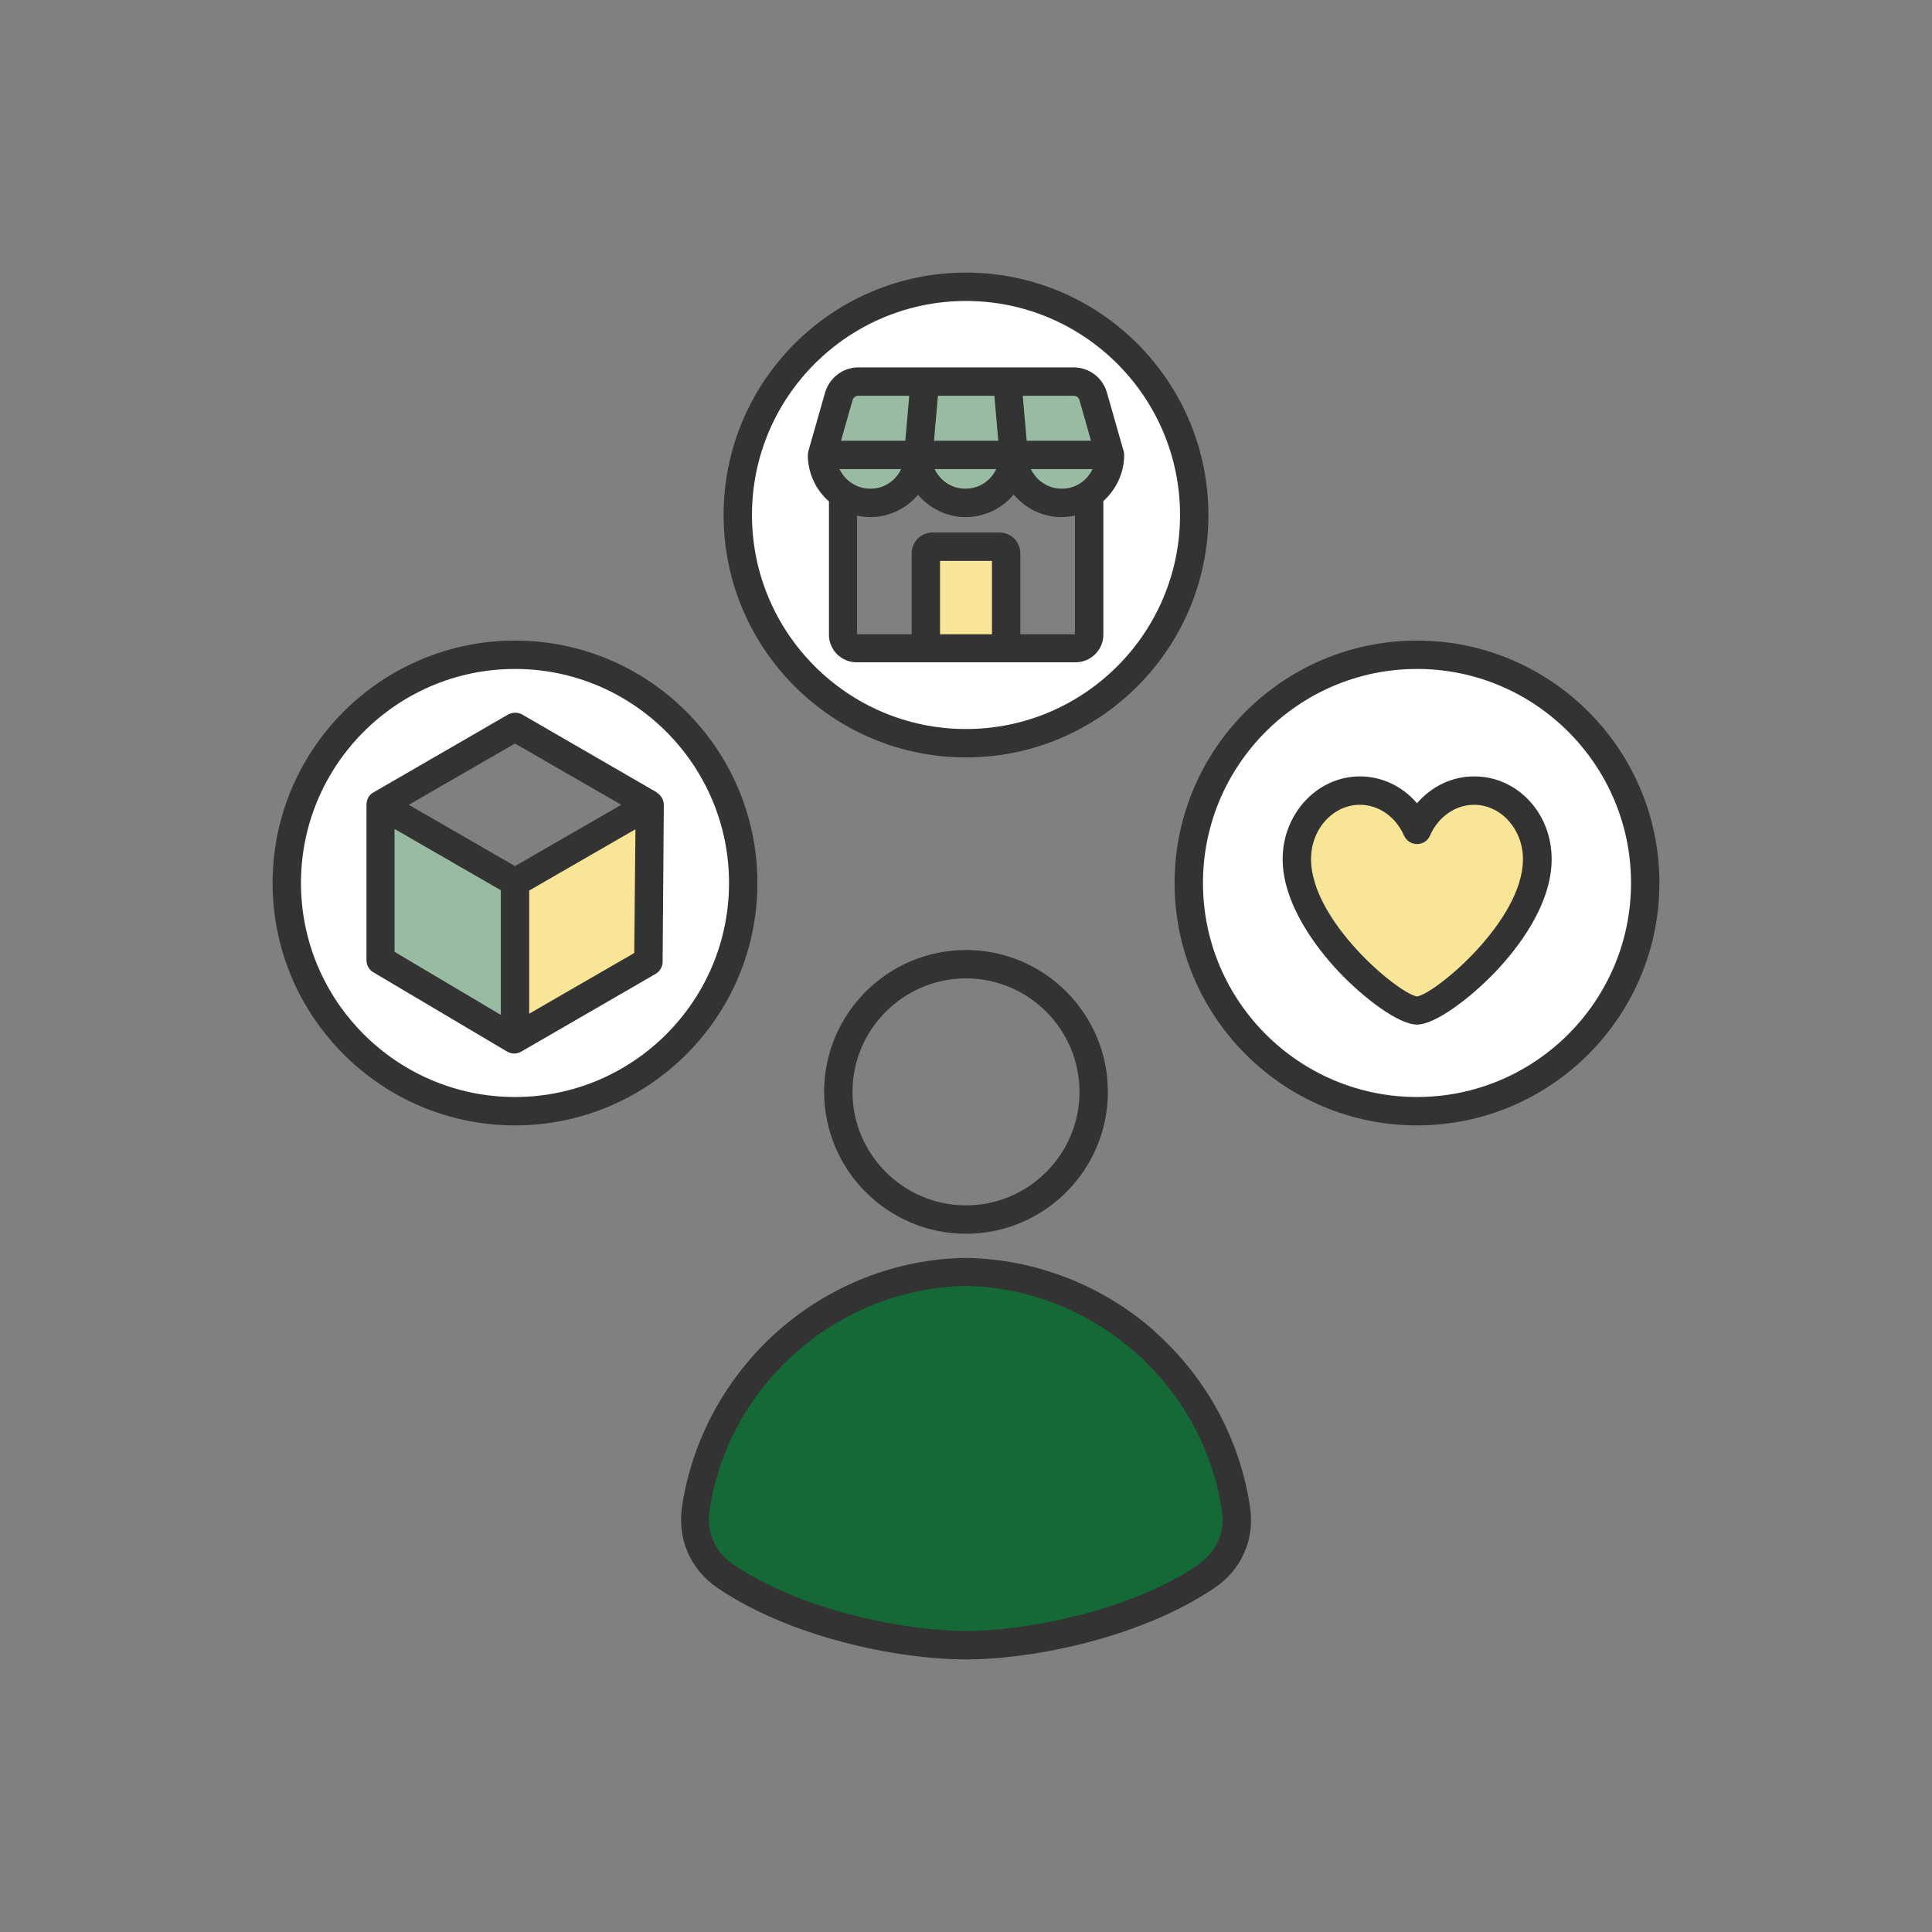 <?xml version="1.0" encoding="UTF-8"?>
<svg id="Layer_1" data-name="Layer 1" xmlns="http://www.w3.org/2000/svg" viewBox="0 0 64 64">
  <rect x="0" y="0" width="64" height="64" fill="#808080" stroke="none"/>
  <rect x="27.57" y="15.19" width="8.97" height="1" fill="#98bba2"/>
  <path d="M32,24.44c4.07,0,7.37-3.31,7.37-7.37s-3.31-7.37-7.37-7.37-7.37,3.31-7.37,7.37,3.31,7.37,7.37,7.37ZM27.05,15.07s0-.03,0-.05l.55-1.93c.11-.38.44-.63.83-.63h7.12c.39,0,.73.25.83.63l.55,1.93s0,.03,0,.05v.06c-.02.49-.23.94-.59,1.27l-.09.08v4.56c0,.35-.29.63-.63.63h-7.25c-.35,0-.63-.28-.63-.63v-4.56l-.09-.08c-.36-.33-.58-.78-.59-1.27v-.06Z" fill="#fff"/>
  <path d="M17.06,21.87c-4.07,0-7.37,3.31-7.37,7.37s3.31,7.37,7.37,7.37,7.37-3.31,7.37-7.37-3.31-7.37-7.37-7.37ZM21.66,31.84c0,.07-.04.13-.09.16l-4.46,2.58s-.06.03-.09.03-.07,0-.1-.03l-4.42-2.62c-.06-.03-.09-.09-.09-.16v-5.15c0-.07.04-.13.09-.16l4.46-2.58c.06-.03.13-.03.19,0l4.46,2.58c.06.03.09.1.09.16l-.04,5.19Z" fill="#fff"/>
  <path d="M46.94,21.87c-4.07,0-7.37,3.31-7.37,7.37s3.31,7.37,7.37,7.37,7.37-3.31,7.37-7.37-3.31-7.37-7.37-7.37ZM49.34,31.99c-.4.42-.86.84-1.34,1.17-.24.17-.76.5-1.06.5s-.82-.33-1.06-.5c-.48-.34-.94-.75-1.34-1.17-.86-.91-1.77-2.23-1.77-3.53s.95-2.46,2.28-2.46c.65,0,1.26.3,1.68.8l.21.25.21-.25c.42-.49,1.03-.8,1.68-.8,1.33,0,2.28,1.19,2.28,2.46s-.91,2.62-1.77,3.53Z" fill="#fff"/>
  <polygon points="17.11 34.58 12.51 31.96 12.51 26.49 17.08 28.99 17.11 34.58" fill="#98bba2"/>
  <polygon points="21.57 31.67 17.06 34.13 17.06 29.44 21.57 26.84 21.57 31.67" fill="#f9e597"/>
  <path d="M32,42.33h0s0,0,0,0c-4.37.07-8.13,3.38-8.76,7.7-.12.8.22,1.56.89,2.02,1.23.84,2.73,1.4,4.17,1.76.67.17,1.36.3,2.04.39.55.07,1.11.12,1.67.12s1.12-.05,1.67-.12c.69-.09,1.37-.22,2.04-.39,1.44-.36,2.94-.92,4.17-1.76.67-.46,1-1.22.89-2.02-.63-4.32-4.4-7.63-8.76-7.7Z" fill="#146936"/>
  <polygon points="36.14 12.7 28 12.7 27.43 14.9 36.53 14.9 36.14 12.7" fill="#98bba2"/>
  <rect x="30.75" y="18.08" width="2.68" height="3.56" fill="#f9e597"/>
  <path d="M46.94,21.22c-4.43,0-8.03,3.6-8.03,8.03s3.6,8.03,8.03,8.03,8.03-3.6,8.03-8.03-3.6-8.03-8.03-8.03ZM46.94,36.34c-3.91,0-7.09-3.18-7.09-7.09s3.18-7.09,7.09-7.09,7.09,3.18,7.09,7.09-3.18,7.09-7.09,7.09Z" fill="#333"/>
  <path d="M27.46,16.6v4.43c0,.5.41.91.92.91h7.25c.5,0,.92-.41.92-.91v-4.43c.42-.38.69-.93.69-1.53h0s0-.09-.02-.13l-.55-1.93c-.14-.5-.59-.84-1.11-.84h-7.12c-.52,0-.96.34-1.11.84l-.55,1.93s-.02.09-.02.13h0c0,.61.27,1.16.69,1.53ZM32.86,21.01h-1.72v-2.43h1.72v2.43ZM35.17,16.19c-.45,0-.84-.27-1.02-.65h2.04c-.18.39-.57.65-1.02.65ZM35.56,13.11c.1,0,.18.06.2.15l.38,1.34h-2.13l-.13-1.49h1.68ZM31.07,13.11h1.87l.13,1.49h-2.13l.13-1.49ZM33,15.54c-.18.39-.57.65-1.02.65s-.84-.27-1.02-.65h2.04ZM30.41,16.39c.38.45.95.74,1.58.74s1.21-.29,1.59-.75c.38.46.95.75,1.59.75.15,0,.29-.02.44-.05v3.93h-1.81v-2.68c0-.38-.31-.69-.69-.69h-2.22c-.38,0-.69.31-.69.69v2.68h-1.81v-3.93c.14.03.29.05.44.05.63,0,1.2-.29,1.58-.74ZM28.24,13.26c.03-.09.1-.15.2-.15h1.68l-.13,1.49h-2.13l.38-1.34ZM29.85,15.54c-.18.39-.57.65-1.02.65s-.84-.27-1.02-.65h2.04Z" fill="#333"/>
  <path d="M27.3,36.17c0,2.59,2.11,4.7,4.7,4.7s4.7-2.11,4.7-4.7-2.11-4.7-4.7-4.7-4.7,2.11-4.7,4.7ZM35.76,36.17c0,2.07-1.69,3.76-3.76,3.76s-3.76-1.69-3.76-3.76,1.69-3.76,3.76-3.76,3.76,1.69,3.76,3.76Z" fill="#333"/>
  <path d="M21.76,26.25h0s-4.46-2.58-4.46-2.58c-.14-.08-.32-.08-.47,0l-4.46,2.58c-.15.08-.23.24-.23.41v5.15c0,.17.09.32.23.4l4.42,2.62c.07.04.16.07.24.07s.16-.02.23-.06l4.46-2.58c.14-.08.23-.24.23-.4l.04-5.19c0-.17-.09-.33-.23-.41ZM16.59,33.62l-3.52-2.09v-4.07l3.52,2.03v4.12ZM17.06,28.69l-3.52-2.03,3.52-2.03,3.52,2.03-3.52,2.03ZM21.01,31.57l-3.48,2.01v-4.08l3.52-2.03-.04,4.1Z" fill="#333"/>
  <path d="M48.83,25.72c-.73,0-1.41.33-1.89.89-.48-.56-1.16-.89-1.89-.89-1.41,0-2.56,1.23-2.56,2.74s1.16,2.99,1.85,3.72c.83.88,1.99,1.76,2.6,1.76s1.78-.89,2.61-1.76c.69-.73,1.85-2.18,1.85-3.72s-1.15-2.74-2.56-2.74Z" fill="#f9e597"/>
  <path d="M48.83,25.72c-.73,0-1.41.33-1.89.89-.48-.56-1.16-.89-1.89-.89-1.41,0-2.56,1.23-2.56,2.74s1.16,2.99,1.85,3.72c.83.88,1.99,1.76,2.6,1.76s1.78-.89,2.61-1.76c.69-.73,1.85-2.18,1.85-3.72s-1.15-2.74-2.56-2.74ZM46.94,33.01c-.64-.11-3.51-2.51-3.51-4.55,0-1,.73-1.8,1.62-1.8.62,0,1.19.4,1.46,1.02.08.17.24.28.43.28s.36-.11.43-.28c.27-.62.84-1.02,1.46-1.02.89,0,1.62.81,1.62,1.8,0,2.04-2.88,4.44-3.51,4.55Z" fill="#333"/>
  <path d="M32,25.09c4.43,0,8.03-3.6,8.03-8.03s-3.6-8.03-8.03-8.03-8.03,3.6-8.03,8.03,3.6,8.03,8.03,8.03ZM32,9.97c3.91,0,7.09,3.18,7.09,7.09s-3.18,7.09-7.09,7.09-7.09-3.18-7.09-7.09,3.18-7.09,7.09-7.09Z" fill="#333"/>
  <path d="M25.09,29.25c0-4.43-3.6-8.03-8.03-8.03s-8.03,3.6-8.03,8.03,3.6,8.03,8.03,8.03,8.03-3.6,8.03-8.03ZM17.06,36.34c-3.91,0-7.09-3.18-7.09-7.09s3.18-7.09,7.09-7.09,7.09,3.18,7.09,7.09-3.18,7.09-7.09,7.09Z" fill="#333"/>
  <path d="M38.25,44.1h0c-1.73-1.53-3.95-2.39-6.24-2.43h-.01c-2.3.03-4.51.9-6.24,2.43-1.71,1.52-2.84,3.59-3.17,5.83-.15,1.06.28,2.05,1.16,2.66,2.4,1.64,5.96,2.38,8.25,2.38s5.86-.75,8.25-2.38c.88-.6,1.32-1.6,1.16-2.66-.33-2.24-1.45-4.31-3.17-5.83ZM39.73,51.81c-2.38,1.63-5.93,2.22-7.73,2.22s-5.34-.59-7.73-2.22c-.58-.4-.87-1.05-.77-1.75.61-4.19,4.26-7.39,8.49-7.46,4.23.07,7.88,3.27,8.49,7.46.1.7-.18,1.35-.77,1.75Z" fill="#333"/>
</svg>